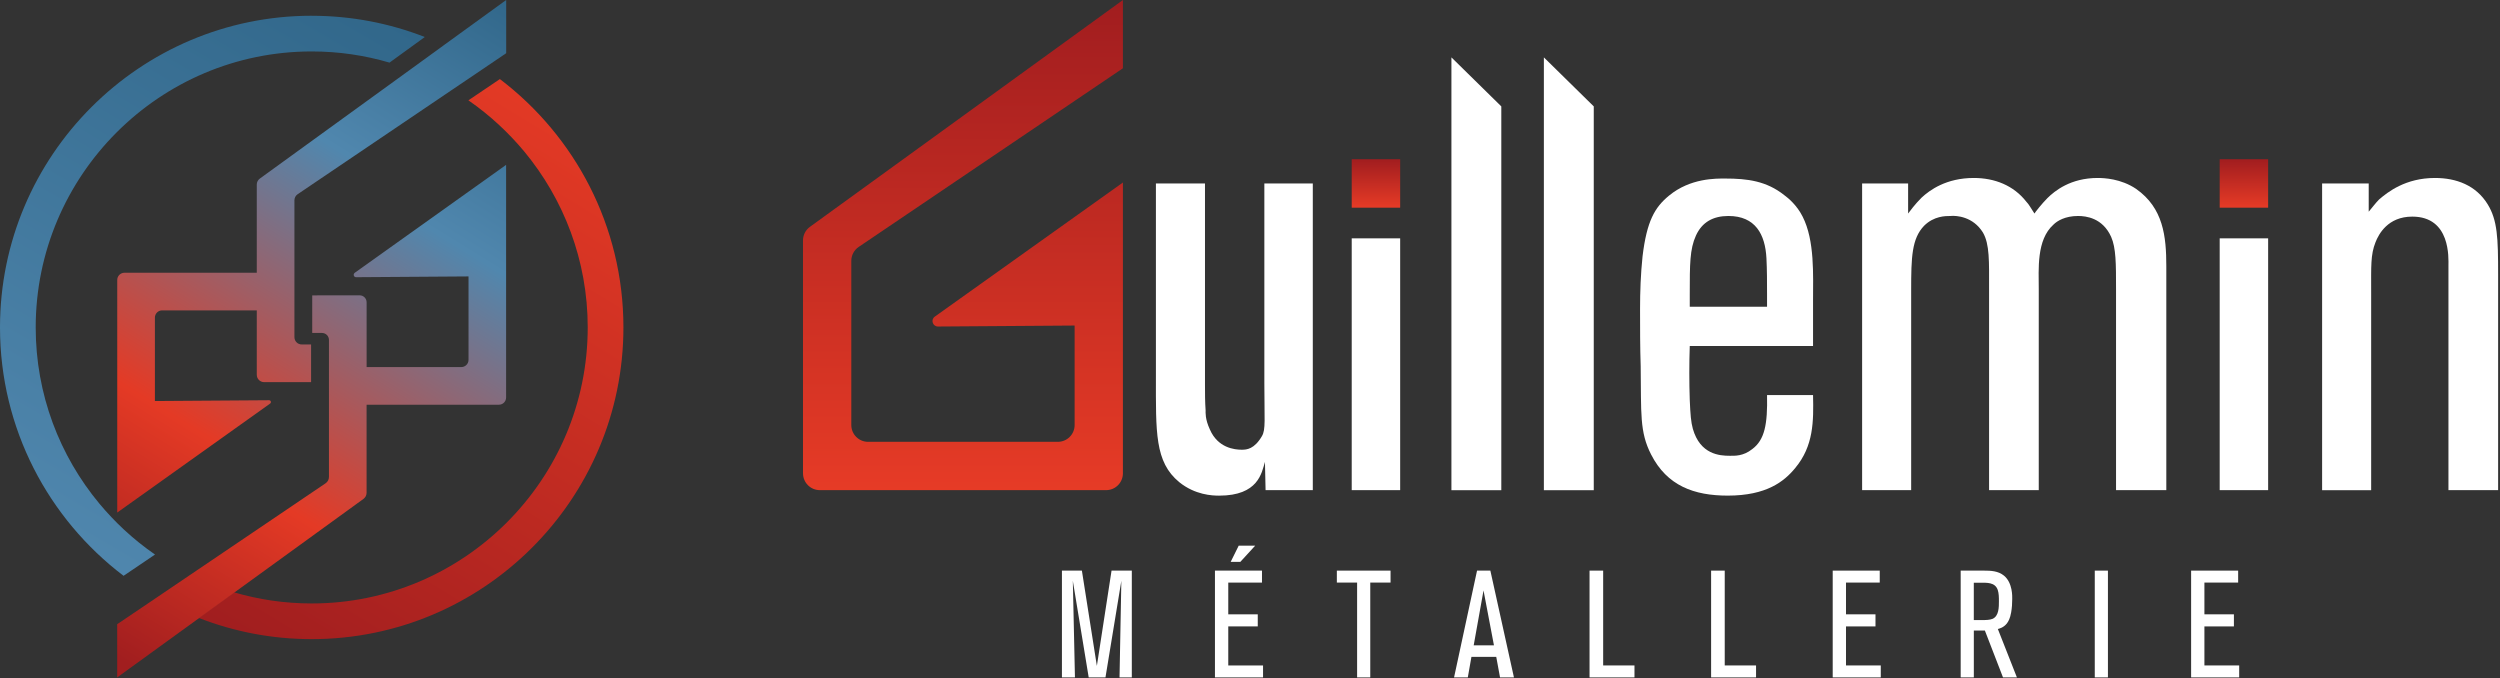 <svg xmlns="http://www.w3.org/2000/svg" width="918" height="249" viewBox="0 0 918 249" fill="none"><rect x="0" y="0" width="918" height="249" fill="#333333" stroke="none"/><path d="M411.09 248.74L411.76 213.25L405.93 248.74H399.77L393.94 213.25L394.72 248.74H389.94V209.53H397.27L402.77 244.52L408.16 209.53H415.6V248.74H411.1H411.09Z" fill="white"></path><path d="M446.13 248.74V209.53H463.4V213.92H451.02V225.58H461.85V230.02H451.02V244.35H463.79V248.74H446.13ZM455.46 206.31H451.91L454.85 200.37H460.9L455.46 206.31Z" fill="white"></path><path d="M503.16 213.92V248.74H498.33V213.92H490.89V209.53H510.61V213.92H503.17H503.16Z" fill="white"></path><path d="M550.81 248.74L549.42 241.19H540.31L538.98 248.74H533.93L542.37 209.53H547.26L555.92 248.74H550.81ZM544.75 216.81L541.14 236.97H548.58L544.75 216.81Z" fill="white"></path><path d="M583.68 248.74V209.53H588.68V244.35H600.18V248.74H583.69H583.68Z" fill="white"></path><path d="M628.32 248.74V209.53H633.32V244.35H644.82V248.74H628.33H628.32Z" fill="white"></path><path d="M672.97 248.74V209.53H690.24V213.92H677.85V225.58H688.68V230.02H677.85V244.35H690.62V248.74H672.96H672.97Z" fill="white"></path><path d="M735.5 248.74L728.84 231.52H724.79V248.74H719.96V209.53H728.51C731.01 209.53 733.73 209.64 735.84 211.36C739.12 214.03 738.89 219.19 738.89 219.97C738.89 221.64 738.78 223.25 738.5 224.86C738.11 227.08 737.5 228.19 736.89 228.97C735.67 230.47 734.22 230.8 733.61 230.97L740.61 248.74H735.5ZM733.56 216.59C732.56 213.76 729.56 213.98 727.17 213.98H724.78V227.7H727.33C729.5 227.7 730.55 227.64 731.61 227.26C734.05 226.26 734 222.82 734 220.76C734 219.43 734 217.87 733.56 216.59Z" fill="white"></path><path d="M769.2 248.74V209.53H774.03V248.74H769.2Z" fill="white"></path><path d="M804.58 248.74V209.53H821.85V213.92H809.46V225.58H820.29V230.02H809.46V244.35H822.23V248.74H804.57H804.58Z" fill="white"></path><path d="M183.55 29.04L172 36.84C176.01 39.61 179.81 42.67 183.38 46C186.59 48.98 189.6 52.16 192.42 55.53C207.02 73.11 215.81 95.66 215.81 120.23C215.81 176.12 170.34 221.59 114.45 221.59C104.54 221.59 94.96 220.16 85.9 217.49L72.94 226.89C85.82 231.92 99.82 234.69 114.45 234.69C177.56 234.69 228.92 183.34 228.92 120.22C228.92 83.05 211.1 49.95 183.55 29.03V29.04Z" fill="url(#paint0_linear_7329_14224)"></path><path d="M114.45 5.78C51.35 5.78 0 57.13 0 120.23C0 157.41 17.82 190.52 45.37 211.44L56.92 203.63C52.91 200.86 49.11 197.8 45.54 194.49C42.33 191.51 39.32 188.31 36.5 184.94C21.9 167.38 13.11 144.81 13.11 120.24C13.11 64.37 58.58 18.89 114.46 18.89C124.37 18.89 133.95 20.32 143.01 22.99H143.03L155.99 13.59C143.11 8.56 129.09 5.79 114.46 5.79L114.45 5.78Z" fill="url(#paint1_linear_7329_14224)"></path><path d="M162.99 16.59L150.62 25.57L95.4 65.58C94.7 66.09 94.29 66.9 94.29 67.76V100.15H45.71C44.24 100.15 43.05 101.34 43.05 102.81V188.21L99.2 148.18C99.73 147.8 99.46 146.96 98.81 146.96L56.88 147.26V116.63C56.88 115.16 58.07 113.97 59.54 113.97H94.29V137.63C94.29 139.12 95.5 140.32 96.98 140.32H114.23V126.49H110.8C109.31 126.49 108.11 125.28 108.11 123.8V73.55C108.11 72.66 108.55 71.82 109.29 71.32L165.98 32.99L177.84 24.98L185.87 19.54V0L162.99 16.58V16.59Z" fill="url(#paint2_linear_7329_14224)"></path><path d="M130.25 100.2C129.55 100.7 129.91 101.79 130.76 101.79L172.04 101.5V132.14C172.04 133.6 170.86 134.79 169.39 134.79H134.62V111C134.62 109.58 133.47 108.44 132.06 108.44H119.27L114.65 108.47V122.26H118.23C119.65 122.26 120.79 123.41 120.79 124.82V175.14C120.79 176.07 120.33 176.94 119.56 177.46L62.9 215.78L51.06 223.79L43.03 229.21V248.75L65.91 232.17L78.28 223.21L133.45 183.21C134.18 182.68 134.61 181.84 134.61 180.94V148.61H183.2C184.66 148.61 185.84 147.43 185.84 145.96V60.54L130.22 100.2H130.25Z" fill="url(#paint3_linear_7329_14224)"></path><path d="M464.27 67.37V140.79C464.27 154.08 464.82 157.7 463.38 160.15C460.57 164.95 457.78 165.14 455.98 165.14C453.28 165.14 447.19 164.46 444.27 157.71C442.47 153.88 442.7 151.37 442.7 150.69C442.47 147.54 442.47 144.38 442.47 141.23V67.36H424.45V138.08C424.45 158.79 424 169.61 433.01 177.04C438.87 181.77 445.17 182 447.65 182C462.06 182 463.29 173.66 464.49 169.61L464.72 179.97H482.06V67.36H464.27V67.37Z" fill="white"></path><path d="M514.14 87.52H496.35V179.98H514.14V87.52Z" fill="white"></path><path d="M665.75 145.07H648.86C649.09 155.88 647.96 161.51 643.45 164.89C640.07 167.59 636.92 167.36 635.12 167.36C631.51 167.36 624.31 166.91 621.61 157.45C620.93 154.97 620.71 152.27 620.48 146.86C620.26 140.33 620.26 133.57 620.48 127.05H665.75V110.38C665.75 101.15 666.42 88.32 661.92 79.53C659.89 75.47 656.74 72.77 655.16 71.64C648.63 66.46 641.65 65.56 633.54 65.56C630.16 65.56 620.7 65.34 612.82 71.87C607.64 76.15 604.71 81.11 603.14 94.16C602.46 100.7 602.23 107 602.23 113.53C602.23 120.51 602.23 127.49 602.46 134.47C602.69 151.81 602.01 158.57 606.29 166.9C612.15 178.39 622.05 181.99 634.44 181.99C648.63 181.99 655.16 176.81 659.21 171.85C665.97 163.74 665.97 154.74 665.75 145.05V145.07ZM620.48 107.92C620.48 97.11 620.48 91.48 622.74 86.52C624.99 81.57 629.04 79.31 634.68 79.31C644.59 79.31 648.19 86.07 648.64 94.85C648.86 99.13 648.86 103.64 648.86 107.91V112.64H620.48V107.91V107.92Z" fill="white"></path><path d="M784.44 69.4C778.81 65.57 772.5 65.35 770.25 65.35C760.34 65.35 754.49 70.08 751.78 72.78C749.76 74.81 747.28 77.96 747.05 78.41C745.7 76.39 745.03 75.03 744.12 74.13C739.39 68.05 732.41 65.35 724.76 65.35C714.62 65.35 708.55 69.85 705.62 72.56C703.14 75.03 701.34 77.51 700.66 78.41V67.37H683.77V179.98H701.78V106.56C701.78 94.4 702 87.65 706.51 82.92C710.12 79.31 714.4 79.31 716.2 79.31C718.45 79.09 724.53 79.54 728.14 85.4C730.62 89.68 730.39 95.99 730.39 106.11V179.98H748.63V106.11C748.63 98.9 747.73 88.1 754.04 82.47C755.39 81.12 758.32 79.31 763.05 79.31C765.98 79.31 772.06 79.99 775.21 86.97C777.01 91.03 777.01 96.88 777.01 106.11V179.98H795.47V97.78C795.47 86.74 794.35 76.39 784.43 69.4H784.44Z" fill="white"></path><path d="M832.86 87.52H815.07V179.98H832.86V87.52Z" fill="white"></path><path d="M913.48 75.03C909.2 68.05 901.99 65.35 894.11 65.35C883.3 65.35 876.77 70.53 873.62 73.23C872.27 74.58 871.14 76.16 869.79 77.74V67.38H852.68V179.99H870.69V107.24C870.69 97.78 870.47 93.5 872.27 89C873.4 86.07 876.78 79.54 885.78 79.54C899.97 79.54 899.07 94.85 899.07 97.55V179.98H917.31V100.71C917.31 87.42 917.08 80.89 913.48 75.03Z" fill="white"></path><path d="M294.86 173.82V88.28C294.86 86.31 295.81 84.45 297.41 83.29L412.33 0.01V25.07L315.31 90.67C313.62 91.82 312.6 93.73 312.6 95.77V156.08C312.6 159.48 315.36 162.24 318.76 162.24H388.44C391.84 162.24 394.6 159.48 394.6 156.08V119.54L344.43 119.9C342.48 119.91 341.66 117.4 343.25 116.27L412.33 67.02V173.82C412.33 177.22 409.57 179.98 406.17 179.98H301.03C297.63 179.98 294.87 177.22 294.87 173.82H294.86Z" fill="url(#paint4_linear_7329_14224)"></path><path d="M514.14 58.47H496.35V76.26H514.14V58.47Z" fill="url(#paint5_linear_7329_14224)"></path><path d="M832.86 58.47H815.07V76.26H832.86V58.47Z" fill="url(#paint6_linear_7329_14224)"></path><path d="M532.96 21.07V179.99H551.28V39.07L532.96 21.07Z" fill="white"></path><path d="M566.91 21.07V179.99H585.23V39.07L566.91 21.07Z" fill="white"></path><defs><linearGradient id="paint0_linear_7329_14224" x1="227.1" y1="50.65" x2="108.52" y2="245.95" gradientUnits="userSpaceOnUse"><stop stop-color="#E43A25"></stop><stop offset="1" stop-color="#A11E1F"></stop></linearGradient><linearGradient id="paint1_linear_7329_14224" x1="2.62" y1="190.85" x2="118.66" y2="-8.26" gradientUnits="userSpaceOnUse"><stop stop-color="#5087AE"></stop><stop offset="1" stop-color="#31678A"></stop></linearGradient><linearGradient id="paint2_linear_7329_14224" x1="162.59" y1="-14.74" x2="18.68" y2="218.28" gradientUnits="userSpaceOnUse"><stop stop-color="#31678A"></stop><stop offset="0.29" stop-color="#5087AE"></stop><stop offset="0.71" stop-color="#E43A25"></stop><stop offset="1" stop-color="#A11E1F"></stop></linearGradient><linearGradient id="paint3_linear_7329_14224" x1="213.6" y1="25.03" x2="69.69" y2="258.06" gradientUnits="userSpaceOnUse"><stop stop-color="#31678A"></stop><stop offset="0.29" stop-color="#5087AE"></stop><stop offset="0.71" stop-color="#E43A25"></stop><stop offset="1" stop-color="#A11E1F"></stop></linearGradient><linearGradient id="paint4_linear_7329_14224" x1="353.59" y1="179.98" x2="353.59" y2="0.02" gradientUnits="userSpaceOnUse"><stop stop-color="#E63B26"></stop><stop offset="1" stop-color="#A11D1F"></stop></linearGradient><linearGradient id="paint5_linear_7329_14224" x1="505.25" y1="76.27" x2="505.25" y2="58.47" gradientUnits="userSpaceOnUse"><stop stop-color="#E63B26"></stop><stop offset="1" stop-color="#A11D1F"></stop></linearGradient><linearGradient id="paint6_linear_7329_14224" x1="823.96" y1="76.27" x2="823.96" y2="58.47" gradientUnits="userSpaceOnUse"><stop stop-color="#E63B26"></stop><stop offset="1" stop-color="#A11D1F"></stop></linearGradient></defs></svg>